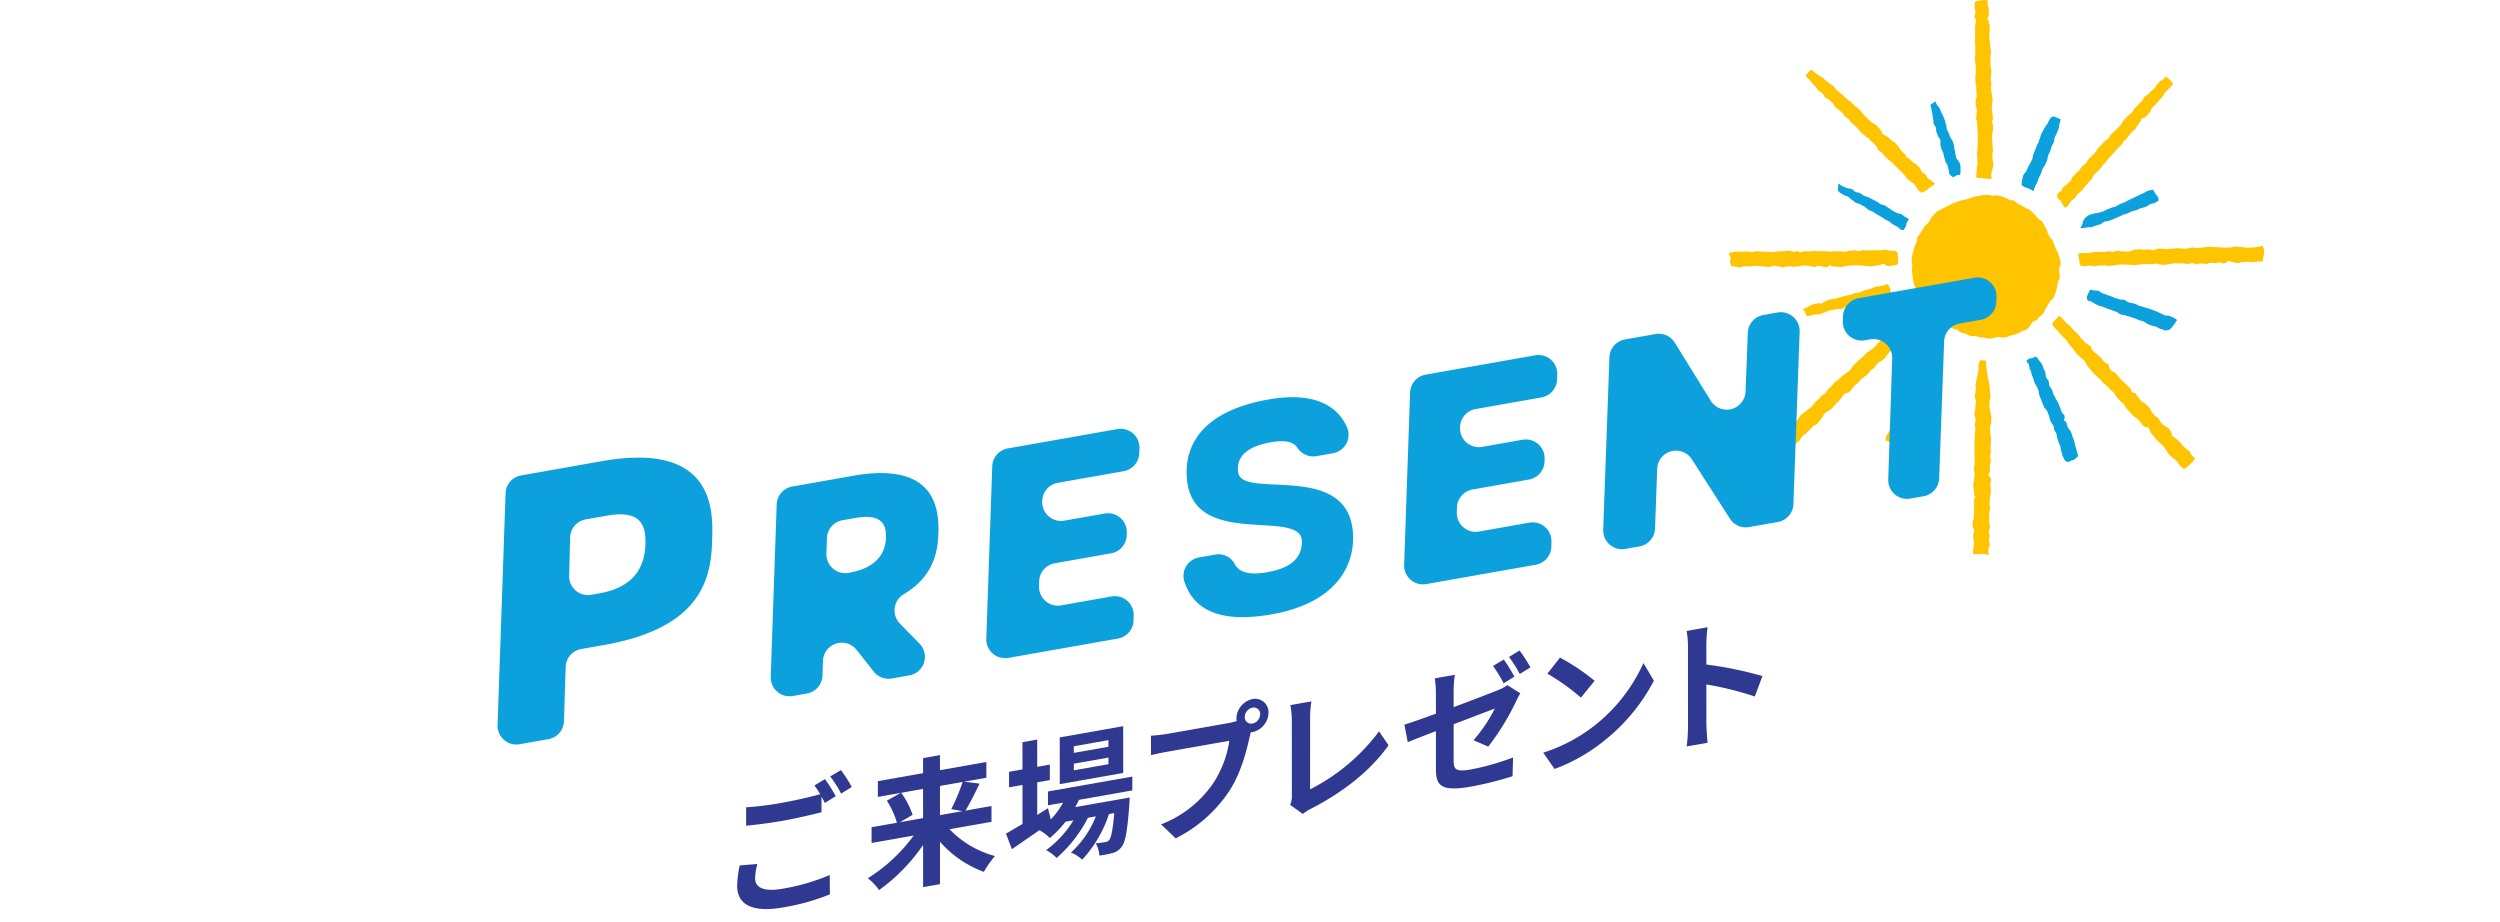 <svg xmlns="http://www.w3.org/2000/svg" width="613" height="226" viewBox="0 0 613 226">
  <g id="グループ_16757" data-name="グループ 16757" transform="translate(-394 -2555)">
    <rect id="長方形_7696" data-name="長方形 7696" width="613" height="226" transform="translate(394 2555)" fill="none"/>
    <g id="グループ_16754" data-name="グループ 16754" transform="translate(0 0.112)">
      <g id="グループ_16746" data-name="グループ 16746" transform="translate(817.934 2554.888)">
        <path id="パス_39711" data-name="パス 39711" d="M808.633,94.568c-.4-.02-.8-.16-1.191-.2s-.791-.1-1.185-.152-.773-.194-1.162-.273-.833.051-1.217-.051-.72-.381-1.1-.51-.8-.141-1.167-.3-.634-.519-.988-.7-.828-.154-1.168-.366c-.307-.193-.5-.562-.809-.76s-.725-.223-1.026-.427-.523-.523-.819-.737-.658-.338-.945-.564-.461-.583-.736-.824-.673-.344-.936-.6-.489-.545-.735-.818c-.259-.288-.444-.637-.677-.933s-.579-.535-.789-.848-.413-.659-.6-.988-.121-.8-.281-1.143-.415-.648-.547-1.005-.328-.7-.431-1.064-.179-.745-.254-1.121-.106-.755-.154-1.135-.09-.757-.111-1.141.059-.76.061-1.147c0-.41-.18-.827-.16-1.237s.071-.825.116-1.232.222-.8.3-1.2.238-.781.355-1.175a10.878,10.878,0,0,1,.469-1.125c.139-.329.019-.777.177-1.094s.47-.56.651-.865.367-.61.572-.9.326-.653.555-.927.559-.458.812-.711a3.743,3.743,0,0,0,.51-.853,7.216,7.216,0,0,1,.729-1.046,6.738,6.738,0,0,1,.894-.914,6.968,6.968,0,0,1,1.1-.633A7.64,7.64,0,0,1,797.9,62.3a11.835,11.835,0,0,0,1.384-.766c.347-.175.735-.255,1.089-.4s.717-.283,1.082-.4.757-.14,1.129-.242.732-.225,1.109-.309.717-.332,1.1-.405.755-.152,1.135-.22.74-.144,1.1-.179.75-.068,1.114-.075.739.187,1.1.21.759-.121,1.121-.068.741.109,1.1.191.7.278,1.046.386.644.381.987.513.778.049,1.113.2.569.511.895.683.639.354.956.541.657.332.967.532.691.289,1,.5.527.486.8.708.482.524.742.766.462.528.7.791.678.36.891.646a10.432,10.432,0,0,1,.483.967,9.721,9.721,0,0,1,.567.913c.14.314.168.683.331.988s.283.634.454.934.519.5.688.8.223.665.379.971.229.645.359.963c.157.385.427.728.572,1.121a10.613,10.613,0,0,1,.366,1.2A6.391,6.391,0,0,1,826.072,76a5.583,5.583,0,0,1-.341,1.231,3.882,3.882,0,0,0-.043,1.066c.02.346.171.691.17,1.042a2.883,2.883,0,0,1-.295,1c-.129.338-.223.7-.321,1.057s-.11.734-.208,1.085a10.708,10.708,0,0,1-.324,1.046,5.116,5.116,0,0,1-.417,1.033c-.216.313-.612.509-.81.836s-.388.657-.583.984-.4.648-.6.965-.293.727-.531,1.024a8.3,8.3,0,0,1-.856.765c-.272.256-.451.655-.777.869a5.713,5.713,0,0,0-1.07.6c-.282.291-.393.741-.652,1.045a4.974,4.974,0,0,1-.777.722c-.279.209-.7.186-1.007.34a8.356,8.356,0,0,1-.9.5c-.325.114-.634.288-.97.383s-.663.11-.985.2a9.088,9.088,0,0,1-.955.365c-.345.05-.693.106-1.04.148s-.727-.2-1.074-.163-.679.2-1.026.243-.691.147-1.039.187" transform="translate(-744.71 -11.531)" fill="#ffc400"/>
        <path id="パス_39708" data-name="パス 39708" d="M822.206,85.92c.352.327.66.642.95.908.337.311.544.695.84.987.243.239.587.378.821.627s.453.512.673.773a9.328,9.328,0,0,0,.749.732c.253.24.491.5.74.739a7.706,7.706,0,0,1,.6.849c.21.27.629.424.776.752.115.258.521.388.777.634.211.2.59.267.771.5s.15.627.323.864a5.624,5.624,0,0,0,1.057.953,13.816,13.816,0,0,1,1.033.926c.325.327.574.728.9,1.057s.845.464,1.167.795c.06.061-.07.245-.047.319a2.916,2.916,0,0,0,.6,1.036c.25.289.732.344,1.032.59a9.873,9.873,0,0,1,.741.9c.273.288.529.593.807.877s.592.531.872.813.582.54.859.825c.178.181.466.364.526.588.129.481.195.887.8.895a.6.6,0,0,1,.383.178,8.769,8.769,0,0,0,.719,1c.284.3.485.688.786.972s.76.406,1.053.7a11.412,11.412,0,0,1,.864.9,6.744,6.744,0,0,1,.587,1.106,4.617,4.617,0,0,1,.706.775c.246.252.63.377.855.652s.343.629.58.889a5.922,5.922,0,0,0,.725.789c.294.225.716.319,1,.58a4.857,4.857,0,0,1,.722.888,2.935,2.935,0,0,1,.3,1.141,6.71,6.71,0,0,1,1.1.737c.256.268.561.488.817.757s.451.591.706.863.569.474.821.746.618.433.873.706.329.706.587.982.485.44.742.716c-.255.269-.367.559-.626.836s-.539.523-.814.781a8.545,8.545,0,0,1-.856.759c-.392.266-.614.213-.965-.164a7.031,7.031,0,0,1-.721-.882,6.516,6.516,0,0,0-.669-.852c-.252-.259-.6-.42-.863-.668s-.562-.469-.8-.738a5.74,5.74,0,0,1-.642-.9,5.591,5.591,0,0,0-.687-1.037c-.283-.3-.572-.606-.882-.891s-.659-.53-.946-.827c-.229-.237-.363-.569-.593-.807a6.254,6.254,0,0,1-.639-.738,8.734,8.734,0,0,1-.735-1.535,1.847,1.847,0,0,1-1.173-.277,4.38,4.38,0,0,1-.749-.946,7.432,7.432,0,0,0-.833-.869c-.3-.272-.719-.424-1-.714s-.52-.627-.793-.926-.561-.583-.83-.886-.374-.751-.646-1.05-.633-.511-.9-.811-.56-.579-.826-.88-.382-.737-.65-1.035-.631-.515-.9-.808-.534-.6-.818-.888-.648-.451-.914-.734-.5-.6-.763-.878-.592-.5-.869-.769c-.247-.239-.5-.481-.75-.728s-.441-.547-.673-.808a8.986,8.986,0,0,1-.687-.8,6.338,6.338,0,0,1-.565-.9,2.943,2.943,0,0,0-.665-.863c-.361-.345-.807-.617-1.133-.991-.268-.308-.545-.611-.81-.923s-.466-.677-.73-.99-.535-.619-.8-.932-.426-.711-.692-1.023c-.221-.258-.534-.44-.76-.693s-.45-.513-.676-.768-.437-.522-.658-.781-.528-.45-.738-.718c-.362-.46-.577-.767-.553-1s.329-.459.708-.885c.322-.363.669-.725,1-1.088" transform="translate(-741.204 -8.52)" fill="#ffc400"/>
        <path id="パス_39718" data-name="パス 39718" d="M759.576,122.678c-.305-.313-.629-.559-.915-.854s-.5-.7-.788-1-.755-.522-1.052-.828a11.479,11.479,0,0,1,.673-1.118c.236-.336.651-.525.931-.825a4.564,4.564,0,0,1,1.789-1.681c.108-.062.3-.031.338-.124a4.425,4.425,0,0,1,.673-.926,7.359,7.359,0,0,1,.6-1c.268-.273.564-.523.847-.783s.6-.485.863-.759.638-.439.907-.707.528-.547.8-.81.362-.722.638-.985.6-.473.879-.734.628-.443.906-.7.63-.442.907-.7c.4-.377.686-.874,1.075-1.261.258-.257.549-.479.8-.741s.48-.549.732-.811.668-.371.922-.632.346-.683.606-.941c.284-.283.638-.5.918-.784s.481-.659.767-.942.679-.456.976-.725.567-.58.884-.825.65-.426.936-.686.654-.436.928-.708.4-.695.67-.968.518-.577.8-.844.544-.559.838-.808.619-.447.9-.715.5-.581.772-.85.676-.4.957-.658.614-.444.921-.672a8.342,8.342,0,0,0,.908-1.057,7.538,7.538,0,0,1,1.042-.873,5.567,5.567,0,0,0,.755-.7c.236-.249.429-.537.663-.781a4.9,4.9,0,0,1,.862-.537c.288-.195.535-.46.815-.675s.515-.469.794-.691.5-.375.784-.6c.3.373.633.641.933,1.011s.483.735.8,1.122c-.279.305-.445.627-.715.932s-.473.677-.741.981-.646.525-.921.824-.6.558-.886.845-.6.548-.905.818-.48.642-.749.916a4.656,4.656,0,0,0-.678.925,2.758,2.758,0,0,1-.987.8,4.319,4.319,0,0,0-1.022.728c-.245.292-.418.648-.683.923s-.637.437-.912.7-.443.638-.72.9-.621.451-.893.716c-.25.245-.591.4-.843.637s-.424.569-.676.811-.561.429-.808.676-.443.549-.682.8c-.225.238-.347.573-.591.766s-.622.141-.932.268c-.355.145-.663.626-.914.965-.235.318-.443.643-.7.935s-.58.52-.864.79-.459.658-.763.908-.6.509-.918.741a9.727,9.727,0,0,0-.926.545c-.258.238-.306.678-.538.947a9.076,9.076,0,0,0-.638.824,6.369,6.369,0,0,1-.692.832c-.244.252-.688.3-.951.542s-.474.533-.725.778c-.3.295-.594.6-.9.9s-.7.5-1,.788-.444.758-.748,1.052c-.264.256-.553.485-.819.739s-.666.368-.931.623-.342.7-.6.961-.506.528-.758.795-.6.455-.845.734-.542.511-.784.794-.539.512-.778.8-.363.641-.607.925" transform="translate(-748.408 -8.322)" fill="#ffc400"/>
        <path id="パス_39713" data-name="パス 39713" d="M804.855,95.719c.52.087.834.065,1.349.15.044.354.037.683.082,1.05s.045.725.089,1.086.137.737.175,1.11a7.048,7.048,0,0,0,.184,1.118,10.037,10.037,0,0,1,.268,1.119c.06.383.132.76.158,1.144s.046.769.049,1.155.128.774.118,1.159-.224.766-.234,1.151c-.011.426-.056.863-.027,1.288s.227.839.265,1.263.179.847.191,1.272a9.661,9.661,0,0,1-.019,1.295c-.042.4-.259.784-.272,1.184s.019.8.027,1.2.161.795.179,1.194-.029.8-.012,1.2-.07.8-.062,1.2.028.8.016,1.2c-.012.365-.122.726-.142,1.091s.222.745.2,1.11-.287.718-.3,1.083c-.017.406.1.817.051,1.214a7.494,7.494,0,0,1-.367,1.287c.295.286.947.8.514,1.513a4.7,4.7,0,0,1-.035,1.015,9.815,9.815,0,0,1,.122,1.078c-.025.356-.047.715-.076,1.07s-.193.7-.193,1.059c0,.411-.069.84-.057,1.272.011.411.238.857.116,1.275a3.372,3.372,0,0,0-.247,1.1c.016.375.031.755.031,1.125,0,.348-.01.7-.009,1.045s.224.7.224,1.045-.308.7-.31,1.045.186.7.183,1.046-.134.695-.14,1.043c-.008.405.217.82.2,1.23s-.328.793-.354,1.207.1.824.073,1.241c-.42-.021-.846-.191-1.278-.214s-.854.1-1.287.075-.835-.063-1.268-.087c.018-.35.046-.676.062-1.008s.1-.682.116-1.017.06-.68.078-1.019a1.45,1.45,0,0,0-.14-.463,3.369,3.369,0,0,1-.029-1.157,3.819,3.819,0,0,1,.294-1.13,2.731,2.731,0,0,1-.469-1.085,6.591,6.591,0,0,1,.061-1.164,7.77,7.77,0,0,0,.272-1.12c-.008-.4.024-.795.032-1.194s0-.8,0-1.2-.03-.81-.023-1.211a1.687,1.687,0,0,1,.271-1.131c.081-.1-.047-.3-.121-.427-.235-.394-.11-.877-.149-1.286a6.645,6.645,0,0,1-.2-1.279c.046-.424.151-.835.155-1.251a14.359,14.359,0,0,0,.232-1.6,6.168,6.168,0,0,1-.2-1.15c.038-.381.1-.766.149-1.143a7.9,7.9,0,0,0,.053-.968,8.562,8.562,0,0,0-.079-.965c-.033-.322.067-.66,0-.987a5.676,5.676,0,0,1,.01-.981c-.006-.325-.04-.649-.025-.977s.076-.657.08-.982c0-.3-.022-.594-.018-.892.007-.41.071-.813.117-1.219a3.488,3.488,0,0,0-.011-1.216,3.325,3.325,0,0,1,.014-1.033,3.5,3.5,0,0,0,.077-1.071c-.089-.358-.308-.671-.258-.99s.137-.652.188-.992a4.849,4.849,0,0,0,.079-1.123c-.029-.378.111-.759.118-1.135.006-.337-.285-.678-.285-1.016s.129-.676.137-1.013.087-.672.112-1.008-.1-.7-.042-1.029c.069-.4.206-.793.255-1.2s.2-.8.248-1.206.158-.8.215-1.2-.1-.843-.017-1.244a11.233,11.233,0,0,1,.466-1.03" transform="translate(-743.191 -7.411)" fill="#ffc400"/>
        <path id="パス_39705" data-name="パス 39705" d="M826.207,72.409c.37-.017.663-.109,1.029-.126s.738.056,1.1.04.731-.114,1.1-.13.729-.146,1.094-.163.731.009,1.1-.009.73.04,1.093.021c.333-.018.655-.159.986-.188s.686.188,1.017.16.651-.262.984-.274c.468-.019.938.177,1.407.183s.937.007,1.4.01a1.371,1.371,0,0,0,.4-.048,7.512,7.512,0,0,1,1.1-.385,9.635,9.635,0,0,1,1.159-.1c.384-.016.769.082,1.158.1s.777-.1,1.165-.076a6.915,6.915,0,0,0,1.108.195c.362-.035.7-.329,1.061-.376s.74.028,1.1.014c.341-.013.677.109,1.017.118s.686-.118,1.025-.1.681-.083,1.022-.082c.287,0,.561-.066.847-.09s.587.132.873.117c.419-.024.842.037,1.26.013s.826-.265,1.244-.286.846.14,1.265.124c.4-.016.79-.082,1.187-.095s.79-.149,1.188-.157.794-.033,1.19-.038c.355,0,.712.092,1.069.079s.714.061,1.068.055.7.065,1.057.08a9.384,9.384,0,0,1,1.061-.011,3.247,3.247,0,0,0,1.17-.235,5.091,5.091,0,0,1,1.213.01c.417.019.829.125,1.247.151s.845.1,1.262.089c.375-.011.755-.045,1.13-.072s.746-.1,1.12-.137.755-.189,1.13-.218a2.48,2.48,0,0,1,.372,1.27,9.886,9.886,0,0,1-.138,1.3,3.389,3.389,0,0,0-.161,1.213c-.416.028-.7,0-1.08.03-.4.03-.785.148-1.175.158-.333.009-.663-.03-1-.048a6.035,6.035,0,0,0-1.011-.032c-.341.039-.678.106-1.017.138s-.678.178-1.019.178a6.3,6.3,0,0,1-1.005-.238,4.431,4.431,0,0,1-.954-.293.57.57,0,0,0-.47.126,1.145,1.145,0,0,1-.914.484c-.331.007-.681-.263-1.017-.254s-.691.135-1.037.147-.7-.072-1.044-.057-.682.273-1.029.289-.7-.1-1.046-.086-.7-.033-1.043-.018c-.086,0-.178.226-.263.22-.378-.024-.742-.342-1.121-.354s-.764.228-1.142.227-.758-.12-1.136-.114-.76-.037-1.139-.023-.761-.041-1.14-.024-.75.18-1.129.2-.751.171-1.13.188a9.065,9.065,0,0,1-1.041-.052c-.342-.023-.677-.244-1.018-.238-.321,0-.643.075-.964.1s-.64.023-.96.038a7.5,7.5,0,0,1-.945-.1c-.414-.033-.84.189-1.253.188s-.82.081-1.234.1-.83-.082-1.243-.062-.828-.053-1.241-.046-.827-.016-1.239,0-.819.18-1.231.2-.822.1-1.233.117-.829-.125-1.242-.115-.806.007-1.208.014-.8.186-1.207.191-.808-.17-1.211-.168-.807.181-1.21.178c-.544,0-.9-.095-1.045-.278a2.42,2.42,0,0,1-.217-1.04,4.7,4.7,0,0,0-.175-.912c-.078-.269-.008-.54-.1-.892" transform="translate(-740.558 -10.258)" fill="#ffc400"/>
        <path id="パス_39714" data-name="パス 39714" d="M803.451,16.821c.378-.052.726-.22,1.073-.268.365-.05.718-.108,1.076-.158s.651.125,1.023.073a6.04,6.04,0,0,0-.057.955c.03.344.228.67.262,1.01a7.036,7.036,0,0,1,.047,1.026,3.738,3.738,0,0,1-.095,1.037c-.053.156-.295.4-.226.514a2.849,2.849,0,0,1,.326.954,5.111,5.111,0,0,1,.2,1.026c0,.348-.009.7-.02,1.049a7.773,7.773,0,0,0-.124,1.062c.039.351.107.695.131,1.046s.106.7.12,1.052.108.7.116,1.056.091.706.1,1.059-.149.709-.145,1.062.042.707.051,1.06-.078.71-.07,1.064.244.7.25,1.057-.032.71-.026,1.064-.132.711-.125,1.065.139.706.148,1.06-.085.711-.075,1.065.01.719.052,1.073a8.578,8.578,0,0,1,.232,1.047c0,.356.083.712.085,1.07s-.1.714-.09,1.07-.119.717-.109,1.073.14.71.153,1.067.116.709.131,1.065-.175.722-.159,1.079.218.709.211,1.065-.04.712-.056,1.067-.2.7-.216,1.059.045.715.049,1.07c.006.422.048.843.068,1.265s.08.842.1,1.263-.137.849-.124,1.27.085.838.076,1.26c-.008.373.2.761.165,1.137s-.174.735-.217,1.11-.248.72-.295,1.1.109.866.07,1.244c-.4-.021-.879-.013-1.25-.033-.394-.021-.767-.159-1.138-.179-.391-.021-.774-.05-1.146-.07-.092-.168-.26-.262-.256-.332.023-.365.1-.728.125-1.093s.049-.731.076-1.1.12-.726.143-1.091-.055-.736-.04-1.1a10.214,10.214,0,0,0-.107-1.2,9.212,9.212,0,0,1,.162-1.214c.02-.372.01-.746.014-1.116s.032-.745.026-1.115.049-.746.033-1.116-.07-.742-.092-1.112-.017-.744-.042-1.114-.042-.741-.07-1.111c-.022-.295-.244-.581-.234-.877s.125-.589.12-.884c-.007-.368.106-.74.1-1.11s-.295-.734-.3-1.1-.013-.738-.02-1.108.263-.744.255-1.113-.066-.738-.075-1.106-.03-.739-.04-1.108c-.01-.4-.13-.787-.16-1.182s-.066-.791-.081-1.187a9.639,9.639,0,0,1,.144-1.178,5.684,5.684,0,0,1,.036-1.175c-.08-.358-.092-.709-.14-1.069s-.09-.727-.111-1.09.079-.731.076-1.1.01-.726.014-1.089-.013-.728-.009-1.092-.061-.728-.063-1.091.026-.729.007-1.092.034-.7.037-1.053-.052-.7-.038-1.055.086-.7.1-1.051.1-.7.108-1.054c.006-.208-.327-.42-.332-.629-.007-.415.228-.835.223-1.252s-.2-.825-.2-1.241.071-.843.066-1.263" transform="translate(-743.142 -16.386)" fill="#ffc400"/>
        <path id="パス_39720" data-name="パス 39720" d="M749.866,75.424c-.049-.357-.284-.639-.331-.984s.185-.737.137-1.088-.361-.755-.41-1.111a7.924,7.924,0,0,1,1.147-.287,9.381,9.381,0,0,1,1.074-.128c.358-.023.72.066,1.075.059s.712-.052,1.066-.068c.415-.019.836.164,1.251.152s.827-.2,1.242-.209.832.082,1.247.082.832.038,1.247.04c.458,0,.9.068,1.362.107s.924-.2,1.38-.195c.433,0,.855-.024,1.288-.062s.874-.082,1.307-.091c.382-.008.763.253,1.146.273s.777-.194,1.159-.176c.124.006.242.282.363.277.411-.014.815-.222,1.226-.238s.825.039,1.237.022.82-.088,1.232-.1.826.077,1.237.069.844-.006,1.266,0,.843.091,1.266.1.845-.082,1.267-.087c.391,0,.781,0,1.172,0s.785.1,1.175.091.777-.208,1.168-.219.779-.09,1.17-.1c.353-.01.716.223,1.069.2s.695-.232,1.047-.25.711.081,1.063.07.7-.039,1.056-.033.712-.07,1.064-.039a6.574,6.574,0,0,0,1.131.063c.38-.032.752-.156,1.13-.176a4.938,4.938,0,0,1,1.108.273c.247.046.527-.081.775-.038.552.1.827.114,1,.292s.158.453.2,1.012c.018.257.043.513.062.77.046.616.065.971-.1,1.21s-.505.274-1.138.333a8.918,8.918,0,0,1-1.136.154,1.433,1.433,0,0,1-.984-.439.64.64,0,0,0-.525-.024,6.321,6.321,0,0,1-1.008.317,7.728,7.728,0,0,1-1.05.095c-.351.036-.695.155-1.047.157s-.7-.115-1.052-.129-.7-.091-1.051-.107-.709-.032-1.059-.033c-.417,0-.844,0-1.26.021s-.83.072-1.246.1-.821.273-1.237.274a10.777,10.777,0,0,1-1.256-.058c-.368-.042-.744-.06-1.11-.116-.117-.018-.319-.365-.385-.324-.314.193-.558.521-.885.551a6.26,6.26,0,0,1-1.035-.167,7.108,7.108,0,0,0-1.025-.17c-.318.024-.637.3-.957.283s-.63-.161-.948-.187a9.38,9.38,0,0,0-.954-.129c-.345.009-.692-.019-1.036,0s-.682.167-1.026.186-.688.056-1.032.076-.7-.14-1.043-.12-.686.075-1.031.094c-.171.009-.375.268-.533.229a6.666,6.666,0,0,0-1.108-.278,11.407,11.407,0,0,0-1.156-.171c-.381.012-.753.27-1.135.294s-.768-.081-1.15-.073a10,10,0,0,1-1.128-.14c-.424-.042-.864-.043-1.291-.049s-.852.164-1.279.177-.856-.1-1.281-.08-.848.266-1.273.268c-.32,0-.638-.188-.975-.209-.307-.02-.586-.053-.934-.071" transform="translate(-749.263 -10.165)" fill="#ffc400"/>
        <path id="パス_39717" data-name="パス 39717" d="M797.9,59.751c-.358.27-.81.542-1.149.8s-.682.532-1.029.794-.722.327-1.079.6c-.228-.249-.538-.286-.756-.543s-.355-.584-.574-.837-.351-.6-.584-.838a8.751,8.751,0,0,0-.84-.582c-.285-.226-.564-.457-.828-.7s-.423-.6-.676-.854-.494-.524-.742-.785-.5-.522-.751-.78-.53-.494-.794-.74-.5-.552-.764-.811-.627-.422-.888-.685-.55-.5-.811-.767-.451-.6-.712-.864-.641-.41-.9-.672a.707.707,0,0,1-.1-.115,6.835,6.835,0,0,0-.564-1.012,9.352,9.352,0,0,0-.83-.81c-.278-.269-.5-.6-.8-.853s-.647-.434-.944-.681-.6-.492-.886-.754a11.253,11.253,0,0,1-.766-.873c-.249-.282-.515-.55-.777-.821s-.606-.457-.873-.722-.421-.646-.692-.906-.649-.41-.922-.669-.413-.656-.683-.917-.588-.473-.853-.74-.644-.425-.9-.7-.363-.718-.637-.987-.574-.512-.854-.775-.719-.354-1-.614-.356-.74-.632-1.005-.7-.384-.965-.658c-.283-.291-.48-.663-.759-.958s-.533-.609-.812-.908-.518-.627-.8-.929-.568-.513-.849-.815c.248-.256.361-.539.6-.788s.512-.479.773-.747c.356.247.7.552,1.059.795s.708.492,1.049.758c.279.217.637.335.917.552s.5.508.781.728.569.423.845.646.62.365.892.593.387.636.653.87c.284.252.6.463.885.718s.6.473.875.729.519.557.8.815.678.386.956.646.522.553.8.811.6.466.882.725.546.528.825.784c.313.287.482.732.8,1.015s.6.609.914.891.633.564.948.849.789.4,1.1.688.61.649.909.975A2.694,2.694,0,0,1,785,47.458c.032.122.276.179.4.267.269.185.586.3.863.481a5.949,5.949,0,0,1,.722.679c.314.287.745.453,1.05.751s.579.628.876.932.422.778.716,1.084a12.32,12.32,0,0,1,1.079,1.064c.075.1,0,.374.1.427a8.038,8.038,0,0,1,.9.575,10,10,0,0,1,.759.747c.262.245.668.343.912.6s.534.485.771.755.284.7.521.97.633.386.882.642.324.693.591.931.621.353.882.606c.243.235.612.52.883.778" transform="translate(-747.355 -14.652)" fill="#ffc400"/>
        <path id="パス_39706" data-name="パス 39706" d="M831.066,56.83c-.179.275-.466.435-.631.7a9.48,9.48,0,0,1-.415.875c-.256.318-.57.592-.831.906s-.551.607-.818.915-.488.661-.76.966-.688.515-.971.827-.453.727-.739,1.036-.707.494-.993.8-.405.774-.691,1.082a5.1,5.1,0,0,1-.742.5c-.2-.266-.413-.658-.614-.916s-.278-.613-.471-.875-.591-.39-.767-.666a1.433,1.433,0,0,1,.142-1.081c.186-.281.606-.392.82-.653s.277-.655.5-.9c.258-.283.659-.433.921-.714s.547-.535.809-.815.334-.735.6-1.015.532-.549.79-.83.577-.509.83-.8.443-.62.683-.916.667-.444.9-.742.376-.675.619-.968.549-.529.806-.809.564-.545.833-.833.375-.724.643-1.01.542-.568.811-.853.535-.573.806-.858.685-.432.954-.716.389-.714.659-1,.6-.516.864-.8.567-.544.834-.832.541-.534.784-.824.352-.69.592-.982.523-.549.771-.834c.358-.411.88-.676,1.244-1.083.278-.313.434-.735.71-1.051s.61-.582.885-.9.628-.564.906-.878.378-.79.665-1.1c.247-.264.639-.39.9-.637s.5-.521.77-.764.545-.475.808-.724a3.939,3.939,0,0,0,.374-.6,2.24,2.24,0,0,1,.243-.294c.234-.227.406-.521.645-.749s.624-.291.867-.521.378-.424.622-.656c.314.283.59.5.905.779s.538.544.863.837c-.156.223-.148.4-.3.582-.265.312-.579.581-.843.894s-.582.579-.846.891-.427.709-.692,1.022-.516.633-.781.945-.582.579-.847.889-.594.568-.86.878-.347.78-.613,1.09c-.247.287-.511.577-.765.864a1.507,1.507,0,0,1-1.005.577c-.213.02-.318.51-.5.8-.206.318-.463.606-.662.928a7.963,7.963,0,0,1-.613.965c-.225.267-.579.42-.811.68s-.414.565-.651.821-.421.56-.658.817-.523.466-.755.728-.324.626-.548.884-.574.407-.8.667-.405.554-.628.815-.5.471-.725.73c-.25.293-.521.567-.77.859s-.465.613-.715.9-.543.547-.795.836-.444.632-.7.918a7.312,7.312,0,0,1-1.052.983" transform="translate(-741.084 -14.479)" fill="#ffc400"/>
        <path id="パス_39710" data-name="パス 39710" d="M820.286,109.333c-.159-.295-.239-.717-.458-1.114-.186-.337-.573-.608-.744-.982-.137-.3-.234-.629-.376-.934s-.22-.639-.354-.946-.276-.614-.388-.928a9.075,9.075,0,0,1-.173-.994,6.138,6.138,0,0,0-.418-1.078c-.155-.348-.42-.646-.587-.988a9.371,9.371,0,0,1-.3-1.111,4.386,4.386,0,0,1-.441-1.076,2.926,2.926,0,0,0-.38-1.092c-.179-.361-.134-.837-.286-1.2-.131-.313-.491-.609-.59-.879a1.558,1.558,0,0,1,1.146-.667,4.577,4.577,0,0,0,1.234-.426,6.334,6.334,0,0,1,.709.961,7.564,7.564,0,0,1,.7.884c.17.329.245.711.383,1.057s.352.667.474,1.017.05.8.181,1.158.491.634.63.992.058.8.208,1.157.459.636.622.983.188.764.37,1.1.383.68.544,1.04.439.665.589,1.027.3.722.459,1.083.219.761.391,1.114.54.583.689.918a1.752,1.752,0,0,1-.117,1.124c-.03.115.439.291.539.469.175.312.181.708.324,1.036a2.424,2.424,0,0,0,.2.457,7.85,7.85,0,0,1,.667.931,10.494,10.494,0,0,1,.343,1.1c.136.355.307.695.421,1.057s.141.75.25,1.114.207.735.327,1.1c.183.55.3,1.059.423,1.559-.357.223-.533.559-.855.76-.345.216-.783.254-1.118.455a.828.828,0,0,1-.84.108,1.109,1.109,0,0,1-.662-.636c-.126-.333-.308-.649-.416-.987s-.186-.687-.293-1.026-.079-.722-.2-1.056-.3-.652-.414-.994-.226-.68-.332-1.022-.089-.725-.2-1.063-.39-.62-.521-.954-.091-.744-.249-1.066a8.628,8.628,0,0,1-.741-1.2c-.128-.407-.2-.856-.368-1.338" transform="translate(-741.85 -7.502)" fill="#0ca0dc"/>
        <path id="パス_39716" data-name="パス 39716" d="M795.295,93.068c.458.161.872.208,1.259.344.426.15.923.276,1.341.423-.1.371-.317.8-.436,1.162s-.284.706-.425,1.057-.3.7-.459,1.04-.237.73-.412,1.067-.515.583-.7.915c-.167.3-.195.672-.347.978s-.3.61-.45.919-.4.562-.552.869-.229.646-.388.947c-.177.333-.2.748-.391,1.076s-.514.574-.7.9-.442.617-.627.945-.372.658-.548.991c-.227.43-.13,1.029-.351,1.464-.165.326-.237.7-.411,1.023s-.317.661-.494.981-.44.592-.613.914-.363.633-.527.961c-.183.364-.454.689-.621,1.061s-.252.78-.413,1.154-.439.7-.606,1.067c-.189.423-.307.81-.489,1.189-.374-.1-.672-.18-1.033-.275s-.77-.026-1.14-.122-.636-.309-1.014-.409c.126-.353.044-.725.194-1.054.166-.368.459-.681.64-1.045s.51-.659.673-1.026a9.73,9.73,0,0,0,.183-1.228c.1-.328.542-.378.765-.582a1.319,1.319,0,0,0,.475-.9c.008-.295-.108-.638.043-.931.143-.275.348-.529.479-.8.173-.362.464-.666.636-1.027s.392-.7.565-1.061.1-.844.273-1.2.54-.626.722-.982a10.407,10.407,0,0,1,.625-1.01,10.365,10.365,0,0,0,.443-1.111,12.009,12.009,0,0,0,.489-1.125c.151-.385.319-.774.494-1.147s.667-.58.908-.923c.1-.139.26-.367.235-.473a1.318,1.318,0,0,1,.06-1.017c.177-.291.434-.537.584-.827.194-.374.5-.69.717-1.054s.366-.765.6-1.124.523-.631.748-1" transform="translate(-745.362 -7.711)" fill="#ffc401"/>
        <path id="パス_39707" data-name="パス 39707" d="M850.238,87.637c-.291.35-.453.745-.7,1.046-.281.335-.522.666-.779.986a1.62,1.62,0,0,1-.955.493,1.4,1.4,0,0,1-.99-.147c-.262-.114-.55-.159-.815-.263-.334-.132-.628-.365-.962-.5s-.725-.121-1.059-.253-.662-.277-1-.409-.592-.46-.927-.589-.7-.174-1.039-.3c-.388-.146-.765-.346-1.162-.469s-.784-.255-1.173-.4c-.365-.132-.756-.195-1.12-.333s-.8-.092-1.161-.235-.651-.473-1.012-.617-.73-.253-1.086-.4-.738-.234-1.1-.381-.712-.294-1.072-.433-.744-.2-1.108-.327a9.264,9.264,0,0,1-1.213-.616,2.734,2.734,0,0,0-1.218-.549c-.429,0-.6-.863-.349-1.377.2-.41.4-.834.644-1.35a5.714,5.714,0,0,1,1.023.195,8.082,8.082,0,0,1,1.04.066c.326.1.577.42.9.548s.652.215.964.352c.355.156.734.26,1.1.392s.707.328,1.074.445.737.239,1.105.352.808,0,1.176.118.657.47,1.02.6c.522.186,1.105.2,1.627.385.354.126.675.342,1.029.466s.73.185,1.083.309.723.206,1.077.331.711.236,1.065.361.7.277,1.051.4.675.343,1.029.468c.333.118.621.361.954.478s.747,0,1.079.122.648.285.978.41a10.415,10.415,0,0,1,.989.619" transform="translate(-740.341 -9.165)" fill="#0ca0dc"/>
        <path id="パス_39712" data-name="パス 39712" d="M816.646,60.327c-.349-.15-.656-.391-.981-.53-.341-.146-.7-.233-1.027-.375s-.543-.333-.884-.479a4.126,4.126,0,0,1,.079-1.2,8.539,8.539,0,0,1,.311-1.273c.179-.391.557-.692.747-1.08.161-.325.3-.661.457-.987s.361-.631.517-.958.344-.641.494-.971.086-.755.229-1.088.277-.666.413-1,.254-.675.38-1.015.37-.636.484-.981.22-.711.364-1.055.2-.726.361-1.063.358-.653.52-.988.423-.622.577-.96c.088-.19.318-.318.4-.51a6.28,6.28,0,0,1,.482-.947c.246-.364.424-.707.732-.79a1.979,1.979,0,0,1,1.053.252,6.525,6.525,0,0,1,.956.439c-.088.38-.175.742-.289,1.12s-.1.793-.222,1.164-.321.719-.444,1.091-.4.7-.507,1.074-.1.771-.229,1.137-.386.676-.524,1.035-.194.749-.338,1.105-.343.691-.49,1.045c-.154.371-.117.821-.273,1.192s-.3.744-.46,1.113-.508.657-.665,1.026-.208.784-.364,1.153-.388.68-.54,1.04-.253.736-.4,1.094-.371.688-.522,1.047-.244.758-.4,1.12" transform="translate(-741.967 -13.482)" fill="#0ca0dc"/>
        <path id="パス_39721" data-name="パス 39721" d="M787.494,81.918c-.39.075-.673.147-1.045.217s-.767.125-1.141.209c-.348.078-.651.348-1,.431s-.74-.033-1.086.052-.663.284-1.008.372-.657.3-1,.4-.736.027-1.081.124-.691.186-1.036.277-.7.165-1.044.243-.7.145-1.052.2-.718.026-1.055.111-.6.451-.938.543-.74-.088-1.076-.012a8.445,8.445,0,0,1-1.007.177,8.091,8.091,0,0,0-1.106.265c-.363.091-.692.309-1.049.419s-.7.291-1.056.384a8.168,8.168,0,0,1-1.125.075c-.344.04-.673.21-1.023.243s-.755.095-1.109.128c-.134-.265-.24-.621-.373-.884-.12-.24-.318-.562-.463-.849.326-.148.748-.288,1.07-.44s.608-.414.938-.547a8.142,8.142,0,0,1,1.052-.272,5.57,5.57,0,0,1,1.075-.121c.152-.007.4.145.474.07a2.982,2.982,0,0,1,1.1-.692,8.628,8.628,0,0,1,1.269-.381,8.346,8.346,0,0,0,1.293-.222c.362-.132.728-.246,1.1-.354s.744-.19,1.118-.286.754-.158,1.127-.253.729-.259,1.1-.364c.4-.114.835-.118,1.234-.237s.761-.363,1.161-.483.819-.165,1.22-.282.76-.376,1.162-.484a10.122,10.122,0,0,1,1.367-.254,2.983,2.983,0,0,0,1.281-.335c.485-.295.878.106,1.129.808.117.327.111.692.232,1.065.1.309.249.544.378.936" transform="translate(-747.413 -9.302)" fill="#ffc401"/>
        <path id="パス_39709" data-name="パス 39709" d="M826.707,67.612c.146-.336.331-.685.441-1a8.261,8.261,0,0,1,.338-.984,2.35,2.35,0,0,1,.669-.769,2.386,2.386,0,0,1,.882-.558c.348-.094.689-.2,1.035-.308s.746-.041,1.088-.157.7-.193,1.04-.317.644-.343.981-.474.676-.26,1.01-.4.707-.184,1.04-.322c.382-.159.728-.412,1.1-.586s.784-.284,1.156-.464.734-.386,1.105-.568.747-.354,1.121-.532.731-.385,1.11-.553c.4-.176.784-.384,1.192-.538s.763-.465,1.174-.611.876-.177,1.285-.328c.175.3.357.6.525.889s.427.532.6.829.178.62.354.925c-.382.161-.652.465-1.017.628s-.818.176-1.185.337-.685.479-1.057.628-.794.209-1.179.333-.725.335-1.1.468-.78.18-1.152.322-.714.357-1.083.5-.768.22-1.136.371-.714.356-1.081.508-.725.331-1.093.481-.747.275-1.116.422-.809.112-1.181.254-.665.5-1.039.632c-.337.12-.691.2-1.033.306s-.669.272-1.013.368-.747-.022-1.093.066a8.288,8.288,0,0,1-1.69.191" transform="translate(-740.502 -11.662)" fill="#0ca0dc"/>
        <path id="パス_39715" data-name="パス 39715" d="M800.964,56.7c-.3.078-.581.079-.848.147-.295.076-.564.377-.841.447a1.892,1.892,0,0,1-.947-.762c-.195-.3-.115-.754-.222-1.13-.1-.341-.18-.688-.283-1.027s-.407-.616-.512-.954-.174-.689-.276-1.027-.147-.7-.244-1.035-.361-.638-.45-.981-.171-.692-.248-1.037.1-.783,0-1.134-.446-.629-.566-.976-.273-.68-.4-1.025-.046-.761-.167-1.108-.423-.632-.531-.982-.023-.755-.11-1.111-.12-.711-.176-1.075c-.059-.4-.155-.789-.223-1.182s-.206-.769-.273-1.162c.4-.3.744-.533,1.207-.883.164.287.237.581.405.859s.445.5.6.778a8.556,8.556,0,0,1,.375.9c.146.351.385.665.516,1.02s.3.7.422,1.06.194.735.317,1.094.065.783.195,1.138c.121.333.331.634.456.965s.275.653.4.985.411.6.535.933.217.677.339,1.01.038.738.155,1.073a4.88,4.88,0,0,1,.171.906c.048.309.117.621.174.928a1.335,1.335,0,0,0,.286.559,4.154,4.154,0,0,1,.709,1.15,4.553,4.553,0,0,1,.106,1.338,6.825,6.825,0,0,1-.056,1.3" transform="translate(-744.242 -13.862)" fill="#0ca0dc"/>
        <path id="パス_39719" data-name="パス 39719" d="M773.426,56.848c.347.154.68.488,1.025.642s.706.281,1.05.437.8.071,1.144.23.587.534.928.7.776.137,1.116.3.62.461.961.626.732.225,1.072.393.676.342,1.014.51.666.36,1,.53.617.455.952.628.758.18,1.093.354.62.444.954.619.609.464.942.641.659.367.992.547.788.127,1.12.307.6.475.933.657.629.387.961.57c-.155.309-.352.555-.493.84-.152.3-.127.682-.27.968s-.371.591-.515.883c-.414-.076-.8-.091-.893-.236a2.243,2.243,0,0,0-.885-.677c-.326-.188-.658-.373-.979-.571-.28-.174-.51-.426-.784-.612s-.6-.286-.884-.453c-.352-.2-.67-.47-1.023-.673s-.709-.4-1.063-.606-.68-.453-1.034-.656-.761-.312-1.114-.515-.62-.555-.973-.761-.725-.375-1.075-.583c-.331-.195-.769-.21-1.1-.41s-.6-.488-.931-.688-.572-.537-.9-.738-.754-.242-1.081-.444-.656-.4-.982-.6c-.18-.111-.23-.332-.485-.525.087-.427.052-.888.2-1.627" transform="translate(-746.552 -11.809)" fill="#0ca0dc"/>
      </g>
      <g id="グループ_16751" data-name="グループ 16751" transform="translate(-25.335)">
        <g id="グループ_25" data-name="グループ 25" transform="matrix(0.985, -0.174, 0.174, 0.985, 595.879, 2748.954)">
          <path id="パス_3104" data-name="パス 3104" d="M4.776,22.473c-.383,2.172,1.389,3.673,6.2,3.673a50.445,50.445,0,0,0,11.951-1.3l-.79,4.675A54.062,54.062,0,0,1,10.34,30.688c-7.646,0-11.034-2.571-10.222-7.18A27.372,27.372,0,0,1,1.6,18.7l4.338.4a14.123,14.123,0,0,0-1.162,3.373m22.959-16.4L24.825,7.246c-.145-.5-.345-1.069-.547-1.636l-.659,3.74c-2.368.167-6.549.4-9.721.4-3.506,0-6.383-.167-9.052-.367L5.63,4.942a76.306,76.306,0,0,0,9.005.434c3.172,0,6.815-.2,9.427-.434a19.645,19.645,0,0,0-1.019-2.371L25.871,1.5a39.555,39.555,0,0,1,1.864,4.574m4.278-1.536L29.143,5.677A28.863,28.863,0,0,0,27.25,1.069L30.11,0a38.64,38.64,0,0,1,1.9,4.542" transform="translate(0)" fill="#303991"/>
          <path id="パス_3105" data-name="パス 3105" d="M21.807,18.3a24.061,24.061,0,0,0,9.837,8.415,24.076,24.076,0,0,0-3.361,3.339,26.091,26.091,0,0,1-9.307-9.15L17.169,31.155H12.962l1.8-10.185A44.586,44.586,0,0,1,2.215,29.987,14.622,14.622,0,0,0,0,26.647,40.247,40.247,0,0,0,12.892,18.3H2.407l.671-3.807H9.389A19.864,19.864,0,0,0,7.9,8.749l3.669-1.3H5.89L6.561,3.64H17.815L18.456,0h4.208l-.642,3.64H33.575L32.9,7.447H27.361L31,8.582c-1.552,2.171-3.215,4.407-4.549,5.91h6.48L32.26,18.3ZM11.7,7.447a19.854,19.854,0,0,1,1.814,5.811l-3.389,1.234H15.9l1.242-7.045Zm9.651,0-1.242,7.045h5.61l-2.635-.968a46.888,46.888,0,0,0,3.91-6.077Z" transform="translate(31.985 0.601)" fill="#303991"/>
          <path id="パス_3106" data-name="パス 3106" d="M19.055,16.329c-.362.535-.789,1.069-1.218,1.6H31.395s-.193.9-.309,1.369c-1.615,6.512-2.621,9.183-3.692,10.152a3.8,3.8,0,0,1-2.4,1.135,21.38,21.38,0,0,1-3.385.067,7.16,7.16,0,0,0-.354-3.106c1.052.1,1.92.1,2.354.1a1.337,1.337,0,0,0,1.065-.367c.555-.5,1.257-2.2,2.338-6.244H25.7a30.54,30.54,0,0,1-8.422,9.882,8.461,8.461,0,0,0-2.415-2.2,23.732,23.732,0,0,0,7.564-7.68H20.462a33.068,33.068,0,0,1-9.291,8.381,9.045,9.045,0,0,0-2.193-2.338,26.017,26.017,0,0,0,7.877-6.043H14.885A26.8,26.8,0,0,1,10.4,24.31a10.579,10.579,0,0,0-2.193-2.338c-2.616,1.2-5.233,2.405-7.447,3.406L0,21.371c1.212-.434,2.715-1,4.4-1.635l1.661-9.417H2.717l.66-3.741H6.717L7.877,0h3.671l-1.16,6.577h3.14l-.66,3.741H9.729L8.338,18.2l2.879-1.17.2,2.84a21.181,21.181,0,0,0,3.7-3.541H11.341l.589-3.339h21l-.589,3.339ZM30.886,11.72H15.092L17.082.434H32.876ZM28.721,3.172H20.1l-.283,1.6h8.617ZM27.979,7.38H19.363l-.283,1.6H27.7Z" transform="translate(67.24 1.002)" fill="#303991"/>
          <path id="パス_3107" data-name="パス 3107" d="M27.419,0a3.273,3.273,0,0,1,3.267,4.007,4.99,4.99,0,0,1-4.674,3.974,1.823,1.823,0,0,1-.429-.033c-.165.367-.292.7-.444,1C23.794,12.222,21.446,17.4,17.986,21.1a33.944,33.944,0,0,1-15.053,9.25L0,26.347A27.344,27.344,0,0,0,14.473,18.5,25.808,25.808,0,0,0,20.04,9.083H4.513c-1.536,0-3.15.067-4,.134l.83-4.709a35.862,35.862,0,0,0,3.926.267H20.733a14.9,14.9,0,0,0,1.926-.134,3.822,3.822,0,0,1,.047-.634A5,5,0,0,1,27.419,0M26.377,5.911a2.4,2.4,0,0,0,2.237-1.9A1.574,1.574,0,0,0,27.054,2.07a2.413,2.413,0,0,0-2.279,1.937,1.574,1.574,0,0,0,1.6,1.9" transform="translate(105.073 0.401)" fill="#303991"/>
          <path id="パス_3108" data-name="パス 3108" d="M.817,21.906l3.191-18.1A21.277,21.277,0,0,0,4.312,0H9.554a26.7,26.7,0,0,0-1,3.807L5.488,21.172A48.124,48.124,0,0,0,24.6,10.118l1.706,3.774c-5.539,5.477-13.154,9.449-21.487,12.022a10.368,10.368,0,0,0-2.129.9L0,24.076a5,5,0,0,0,.817-2.169" transform="translate(137.055 3.473)" fill="#303991"/>
          <path id="パス_3109" data-name="パス 3109" d="M7.334,15.894c-3.078.6-5.809,1.135-7.27,1.469L0,12.989c1.639-.2,4.666-.7,8.077-1.3l.836-4.742a28.757,28.757,0,0,0,.411-3.839H14.3a29.872,29.872,0,0,0-.976,3.839l-.689,3.907c5-.9,9.846-1.87,11.406-2.2a11.443,11.443,0,0,0,2.513-.8l2.763,2.5c-.382.468-.98,1.2-1.385,1.8a60.728,60.728,0,0,1-8.626,9.717L16.014,19.7a37.255,37.255,0,0,0,6.5-6.744c-1.07.2-5.737,1.1-10.609,2.036l-1.561,8.849c-.365,2.069.106,2.8,3.746,2.8a60.989,60.989,0,0,0,10.746-1.1l-.928,4.508a81.81,81.81,0,0,1-10.514.734c-7.582,0-8.36-1.836-7.665-5.776ZM28.6,6.078,25.723,7.246A34.643,34.643,0,0,0,23.9,2.6L26.77,1.5A43.54,43.54,0,0,1,28.6,6.078M32.88,4.54,30.008,5.677A31.647,31.647,0,0,0,28.142,1.1L30.975,0a42.5,42.5,0,0,1,1.9,4.54" transform="translate(168.063 0.068)" fill="#303991"/>
          <path id="パス_3110" data-name="パス 3110" d="M13.56,17.864A40.7,40.7,0,0,0,28.006,4.876l1.774,4.707A46.014,46.014,0,0,1,15.247,21.939,42.89,42.89,0,0,1,2.029,26.646L0,22.238a40.271,40.271,0,0,0,13.56-4.375m1.9-10.785-4.018,3.473A53.2,53.2,0,0,0,4.368,3.339L8.095,0a51.919,51.919,0,0,1,7.368,7.078" transform="translate(200.388 3.507)" fill="#303991"/>
          <path id="パス_3111" data-name="パス 3111" d="M4.544,4.008A23.243,23.243,0,0,0,4.917,0h5.209A39.355,39.355,0,0,0,9.118,4.008L8.247,8.95a91.208,91.208,0,0,1,13.046,5.177l-2.716,4.607A79.538,79.538,0,0,0,7.4,13.759L5.733,23.209c-.171.968-.415,3.306-.523,4.675H0a39.8,39.8,0,0,0,1.159-4.675Z" transform="translate(235.274 2.47)" fill="#303991"/>
        </g>
        <path id="パス_3103" data-name="パス 3103" d="M5.419,114.461l7.056-1.247a4.617,4.617,0,0,0,3.811-4.4l.414-13.3a4.616,4.616,0,0,1,3.81-4.4l5.685-1C51.14,85.7,52.429,72.615,52.627,63.835c.384-8.916-1.242-23.342-27.085-18.777L5.776,48.549a4.615,4.615,0,0,0-3.81,4.386L0,109.756a4.616,4.616,0,0,0,5.417,4.705M17.553,73.154l.242-9.393a4.615,4.615,0,0,1,3.811-4.427l5.265-.931c8.581-1.516,9.538,2.739,9.38,7.088S34.469,75.788,25,77.461l-2.025.358a4.616,4.616,0,0,1-5.418-4.665M72.4,102.629l3.465-.611a4.617,4.617,0,0,0,3.81-4.4l.118-3.588a4.616,4.616,0,0,1,8.235-2.712l4.218,5.335a4.617,4.617,0,0,0,4.425,1.684l4.306-.76a4.617,4.617,0,0,0,2.492-7.779l-4.822-4.917a4.642,4.642,0,0,1,1.022-7.248c7.218-4.317,8.283-10.324,8.44-15.034.168-6.772-1.468-17.4-21.007-13.95L72.253,51.279a4.614,4.614,0,0,0-3.81,4.386l-1.46,42.259a4.616,4.616,0,0,0,5.416,4.705m8.245-34.867.114-3.815a4.616,4.616,0,0,1,3.811-4.409l3.15-.557c6.618-1.169,7.621,1.785,7.507,4.78-.031,3.457-1.981,7.415-8.986,8.651l-.181.032a4.617,4.617,0,0,1-5.414-4.683m44.613,25.53,26.878-4.748a4.617,4.617,0,0,0,3.811-4.422l.033-1.227a4.616,4.616,0,0,0-5.418-4.67L138.19,80.41a4.615,4.615,0,0,1-5.418-4.67l.032-1.227a4.618,4.618,0,0,1,3.812-4.422l13.844-2.446a4.616,4.616,0,0,0,3.811-4.406l.02-.662a4.618,4.618,0,0,0-5.418-4.686l-9.908,1.751a4.616,4.616,0,0,1-5.417-4.7l.006-.178a4.616,4.616,0,0,1,3.811-4.4l16.169-2.856a4.617,4.617,0,0,0,3.809-4.355l.051-1.23a4.617,4.617,0,0,0-5.415-4.737l-26.87,4.746a4.616,4.616,0,0,0-3.81,4.387l-1.46,42.259a4.616,4.616,0,0,0,5.416,4.705M189.83,82.608c15.491-2.737,20.032-11.567,19.948-18.858-.186-19.233-27.134-9.094-28.174-15.894-.514-3.361,1.459-6.278,7.921-7.42,3.927-.693,5.72-.01,6.637,1.375a4.613,4.613,0,0,0,4.651,2.01l4.025-.711a4.612,4.612,0,0,0,3.454-6.354c-2.378-5.442-8.3-8.765-19.255-6.83-15.569,2.751-20.757,10.652-20.009,19.43,1.473,17.882,29.254,6.553,28.189,15.972-.256,3.1-2.1,5.829-8.484,6.958-4.63.817-6.959-.048-8.025-2.089a4.5,4.5,0,0,0-4.792-2.23l-3.9.689a4.589,4.589,0,0,0-3.628,5.852c2.289,7.159,8.971,10.3,21.442,8.1M227.7,75.194l26.875-4.748a4.615,4.615,0,0,0,3.811-4.421l.033-1.227a4.617,4.617,0,0,0-5.418-4.671l-12.37,2.185a4.616,4.616,0,0,1-5.418-4.67l.033-1.227A4.615,4.615,0,0,1,239.063,52l13.844-2.446a4.617,4.617,0,0,0,3.811-4.407l.02-.662a4.615,4.615,0,0,0-5.416-4.685l-9.908,1.75A4.618,4.618,0,0,1,236,36.85l.007-.178a4.615,4.615,0,0,1,3.81-4.4l16.164-2.855a4.618,4.618,0,0,0,3.81-4.355l.05-1.23a4.616,4.616,0,0,0-5.415-4.737l-26.864,4.745a4.618,4.618,0,0,0-3.81,4.387l-1.46,42.259a4.616,4.616,0,0,0,5.417,4.705m48.819-8.623,3.472-.613a4.617,4.617,0,0,0,3.81-4.377l.535-14.658a4.616,4.616,0,0,1,8.5-2.322l9.33,14.556a4.617,4.617,0,0,0,4.69,2.055l7.074-1.25a4.615,4.615,0,0,0,3.809-4.379l1.524-42.271A4.615,4.615,0,0,0,313.851,8.6l-3.479.614a4.618,4.618,0,0,0-3.81,4.369l-.553,14.4a4.615,4.615,0,0,1-8.537,2.253L288.658,16a4.617,4.617,0,0,0-4.728-2.116l-7.49,1.324a4.617,4.617,0,0,0-3.81,4.379l-1.524,42.271a4.617,4.617,0,0,0,5.417,4.712M346.41,54.225l3.256-.575a4.614,4.614,0,0,0,3.81-4.377L354.7,15.684a4.614,4.614,0,0,1,3.81-4.377l5.176-.915A4.617,4.617,0,0,0,367.5,6l.042-1.229a4.616,4.616,0,0,0-5.417-4.7L333.715,5.091a4.616,4.616,0,0,0-3.809,4.355l-.05,1.23a4.615,4.615,0,0,0,5.414,4.736l1.278-.225a4.615,4.615,0,0,1,5.417,4.7l-.971,29.644a4.616,4.616,0,0,0,5.417,4.7" transform="translate(541.336 2622.913)" fill="#0ca0dc"/>
      </g>
    </g>
  </g>
</svg>
